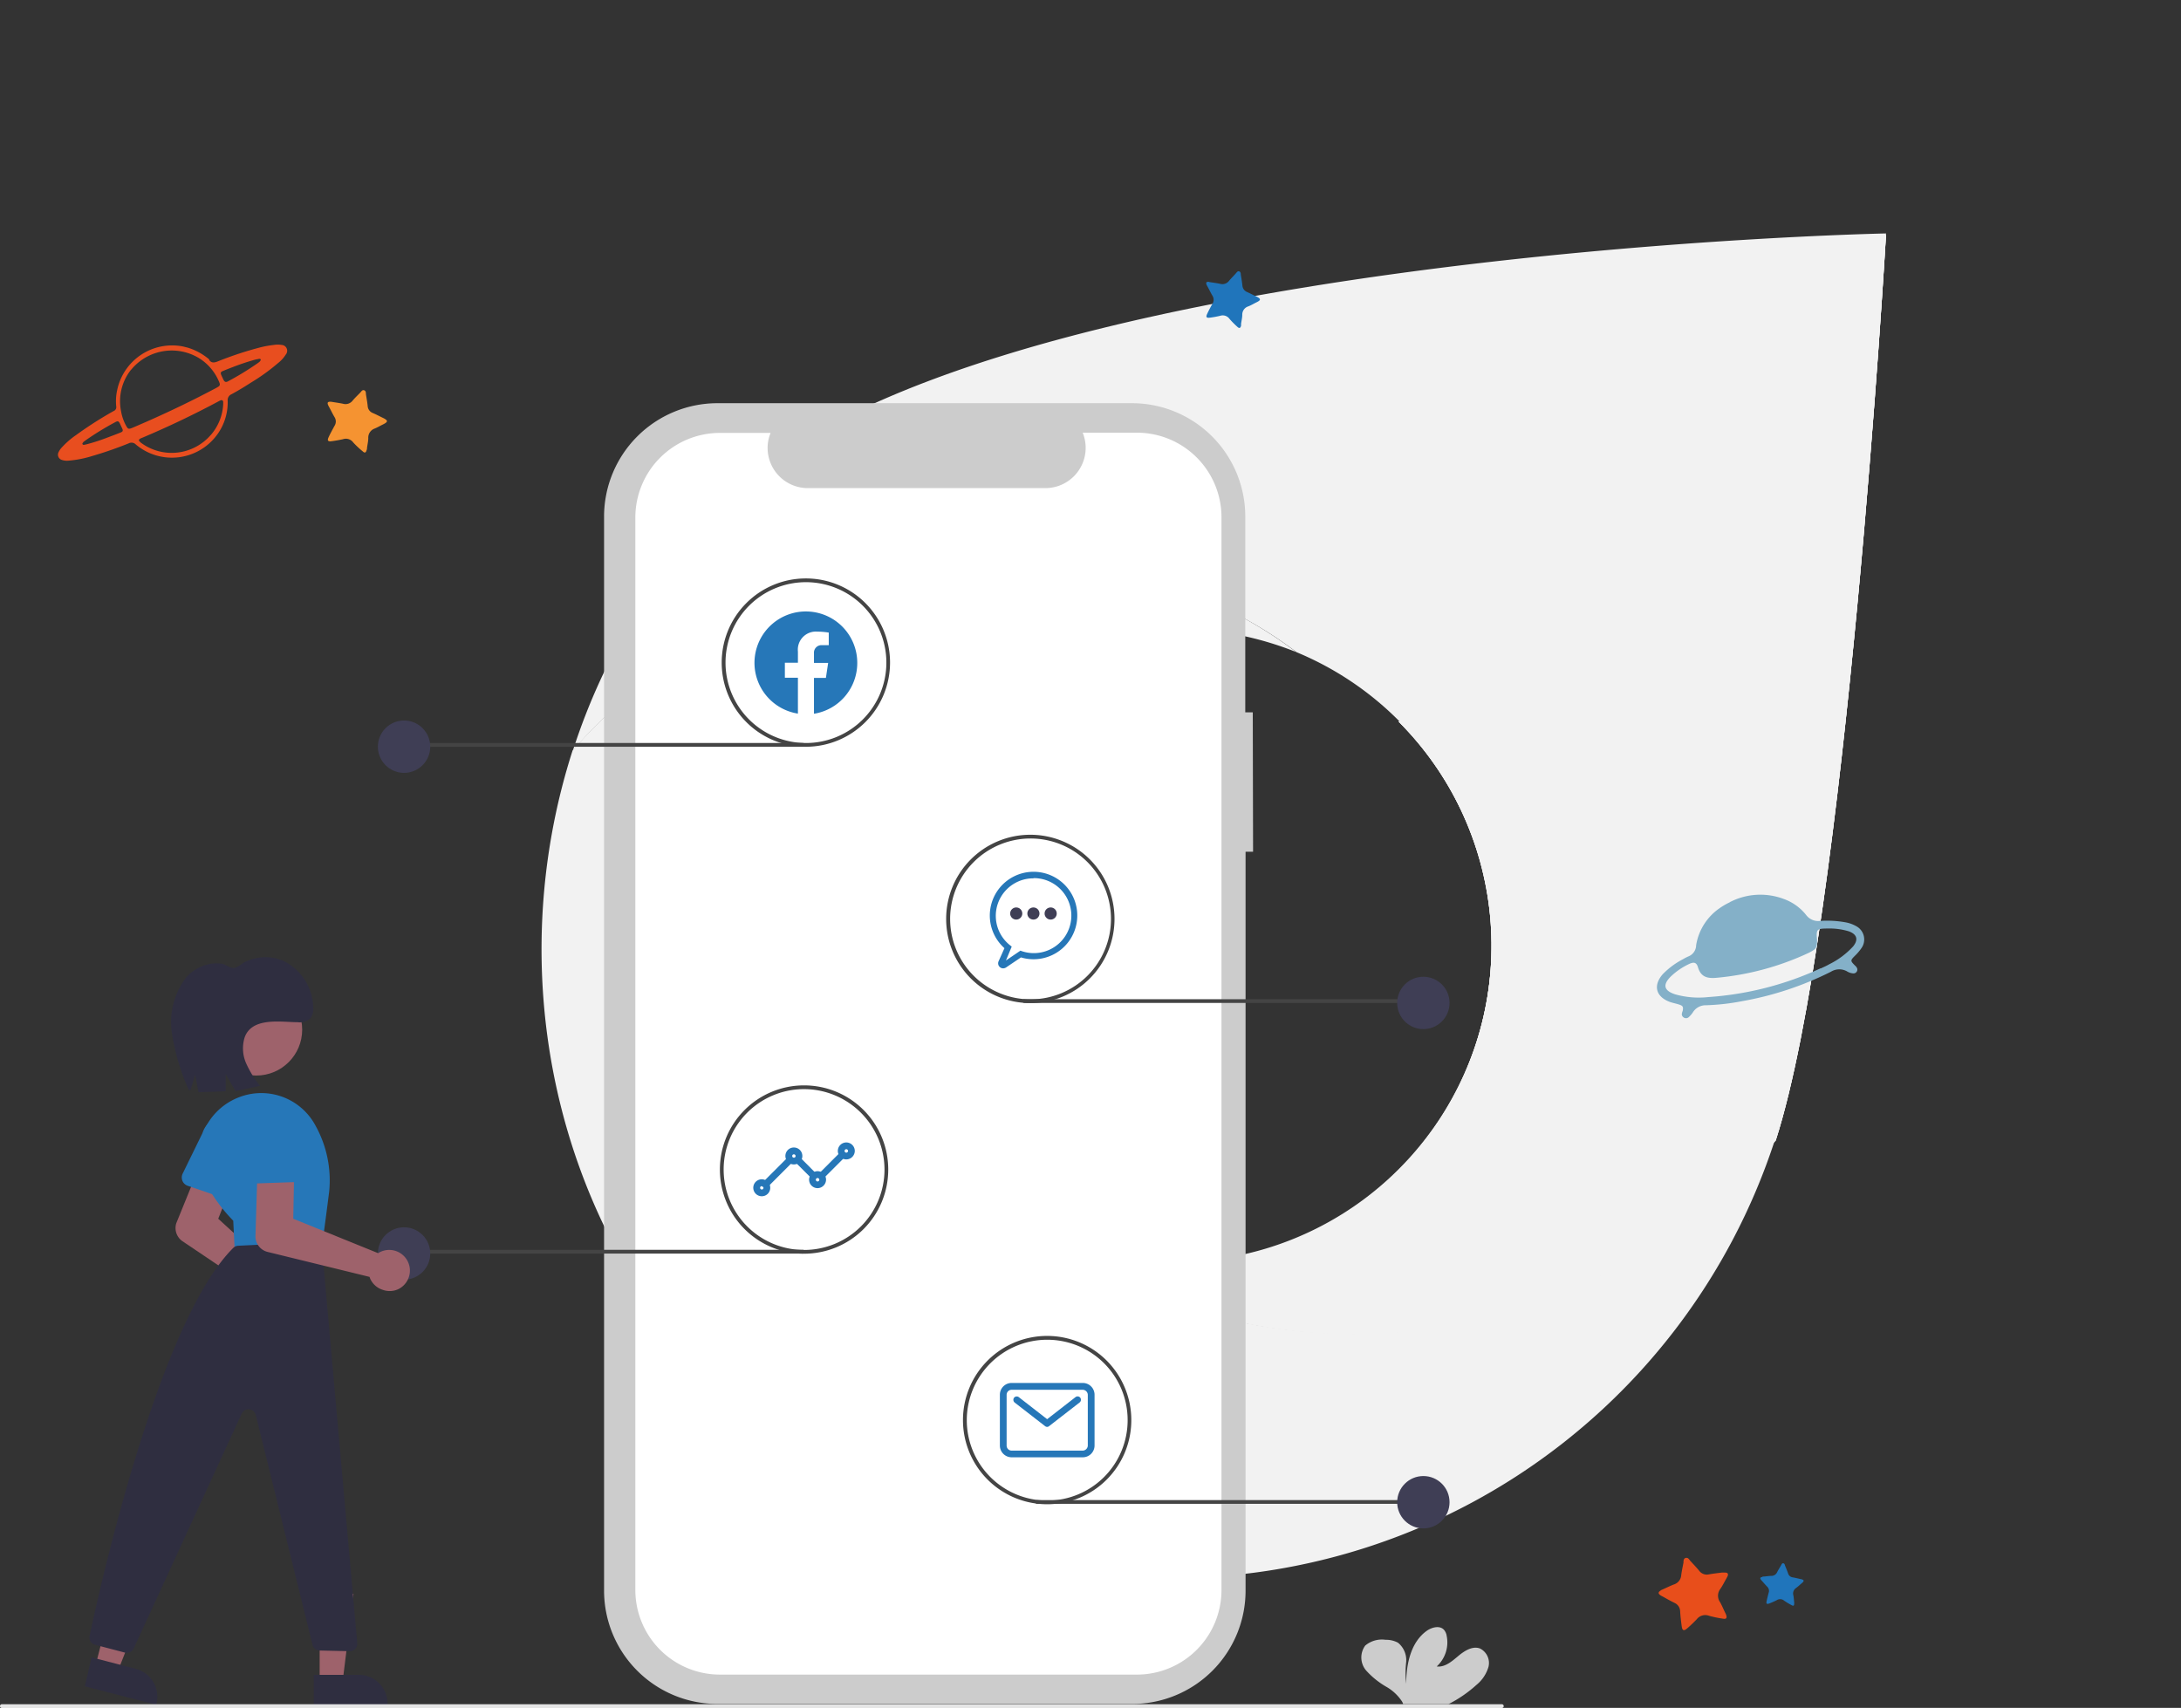 <?xml version="1.0" encoding="UTF-8"?> <svg xmlns="http://www.w3.org/2000/svg" xmlns:xlink="http://www.w3.org/1999/xlink" viewBox="0 0 290.72 227.68"><rect x="0" y="0" width="290.72" height="227.68" fill="#333333" stroke="none"/><defs><style>.cls-1{fill:none;}.cls-2{fill:#f2f2f2;}.cls-3{clip-path:url(#clip-path);}.cls-4{clip-path:url(#clip-path-2);}.cls-5{clip-path:url(#clip-path-3);}.cls-6{fill:#84b0c8;}.cls-7{fill:#e84e1f;}.cls-8{fill:#e84e1b;}.cls-9{fill:#2075bb;}.cls-10{fill:#f59331;}.cls-11{fill:#ccc;}.cls-12{fill:#fff;}.cls-13,.cls-19{fill:#2677b8;}.cls-14{fill:#444;}.cls-15{fill:#3f3e55;}.cls-16{fill:#9e626b;}.cls-17{fill:#2f2e40;}.cls-18{fill:#e5e5e5;}.cls-19{fill-rule:evenodd;}</style><clipPath id="clip-path" transform="translate(-2.91 30.47)"><path class="cls-1" d="M189.35,65.74a42.29,42.29,0,0,1-46.2,68.92c15.12,11.48,37.21,15.31,55.66,11.1a76.53,76.53,0,0,0,40.8-24.2C249,92.43,254.31.81,254.31.81Z"></path></clipPath><clipPath id="clip-path-2" transform="translate(-2.91 30.47)"><rect class="cls-1" x="125.1" y="-12.65" width="147.24" height="176.06"></rect></clipPath><clipPath id="clip-path-3" transform="translate(-2.91 30.47)"><rect class="cls-1" x="117.92" y="11.13" width="161.61" height="128.5" transform="translate(99.68 263.43) rotate(-83)"></rect></clipPath></defs><g id="Livello_29" data-name="Livello 29"><path class="cls-2" d="M198.61,145.67c-18.5,4.23-40.67.39-55.85-11.15-4.89-2-13.26-9.15-13.26-9.15C113,108.89,112.59,82.49,129.08,66a43.18,43.18,0,0,1,46.62-9.54c-15.13-11.49-37-15.47-56-11A76.86,76.86,0,0,0,79.24,69.56c-9.37,29.14-2.93,62.83,20.15,85.92l.14-.13a84.54,84.54,0,0,0,140-33.95,76.93,76.93,0,0,1-40.95,24.28" transform="translate(-2.91 30.47)"></path><path class="cls-2" d="M99.88,35.91a83.79,83.79,0,0,0-20.6,33.66,76.59,76.59,0,0,1,40.81-24.2c18.44-4.2,40.53-.38,55.66,11.11a41.85,41.85,0,0,1,13.6,9.11,42.28,42.28,0,0,1-46.2,68.91c15.12,11.48,37.21,15.31,55.66,11.1a76.53,76.53,0,0,0,40.8-24.2C249,92.27,254.31.65,254.31.65S132.72,3.06,99.88,35.91" transform="translate(-2.91 30.47)"></path><g class="cls-3"><rect class="cls-2" x="122.19" y="17.81" width="147.24" height="176.06"></rect><g class="cls-4"><polygon class="cls-2" points="122.19 178.22 141.89 17.81 269.43 33.47 249.74 193.88 122.19 178.22"></polygon><g class="cls-5"><rect class="cls-2" x="102.37" y="-8.42" width="192.7" height="167.6" transform="translate(96.77 293.89) rotate(-83)"></rect></g></g></g><path class="cls-6" d="M233.48,89.8a8.84,8.84,0,0,1,7.17-.44,6.67,6.67,0,0,1,3,2.13,2,2,0,0,0,1.84.81,13.77,13.77,0,0,1,3.45.19,4.49,4.49,0,0,1,1.42.52,2,2,0,0,1,.67,2.92,6.39,6.39,0,0,1-.85,1c-.64.64-.64.68,0,1.32a1.1,1.1,0,0,1,.27.34.51.51,0,0,1-.54.7,1.82,1.82,0,0,1-.82-.28,2.09,2.09,0,0,0-2.12.06A43,43,0,0,1,235.1,103a29.65,29.65,0,0,1-4.78.54,2,2,0,0,0-1.79,1,3.37,3.37,0,0,1-.47.54.54.54,0,0,1-.73.08.5.5,0,0,1-.2-.62c0-.08.05-.17.08-.26.11-.55,0-.68-.5-.84s-.86-.21-1.28-.37c-1.81-.7-2.18-2.18-.89-3.66a10.43,10.43,0,0,1,2.69-2,6.85,6.85,0,0,1,.71-.37A1.63,1.63,0,0,0,229,95.53a7.44,7.44,0,0,1,3.1-4.91,9.17,9.17,0,0,1,1.39-.81m12.13,8.82c.37-.18.76-.34,1.11-.55a10.77,10.77,0,0,0,3.2-2.39c.72-.9.51-1.6-.56-2a8.73,8.73,0,0,0-2.82-.38c-1.48,0-1.57.09-1.43,1.54,0,.5,0,1-.4,1.29a4.93,4.93,0,0,1-.77.44,36.77,36.77,0,0,1-12.25,3.3c-1.21.11-2.08-.11-2.46-1.42-.2-.65-.55-.72-1.2-.41a9.14,9.14,0,0,0-2.42,1.66c-1.11,1.1-.92,1.88.57,2.37a11.6,11.6,0,0,0,4.41.37,42.49,42.49,0,0,0,15-3.84" transform="translate(-2.91 30.47)"></path><path class="cls-7" d="M30.78,17.49c.3.48.72.4,1.23.19a45.89,45.89,0,0,1,5.71-1.87,13.89,13.89,0,0,1,1.71-.3,3.16,3.16,0,0,1,1,0A.78.78,0,0,1,41,16.8a4.4,4.4,0,0,1-1,1.11,26.71,26.71,0,0,1-3.58,2.59c-.87.56-1.75,1.1-2.66,1.59a.85.85,0,0,0-.5.87A7.29,7.29,0,0,1,32,27.27a7.46,7.46,0,0,1-11,1.5.8.8,0,0,0-.93-.14c-1.56.63-3.16,1.19-4.77,1.66a14.5,14.5,0,0,1-3.26.65,2.09,2.09,0,0,1-.86-.09.73.73,0,0,1-.52-.89.87.87,0,0,1,.07-.17,2.23,2.23,0,0,1,.33-.51,10.92,10.92,0,0,1,2-1.76,51.44,51.44,0,0,1,4.86-3.12l.13-.07a.56.56,0,0,0,.35-.64,6.78,6.78,0,0,1,.12-2.11,7.48,7.48,0,0,1,8.79-5.86l.64.16a8.06,8.06,0,0,1,2.88,1.59M20.4,18.79a6.73,6.73,0,0,0-1.35,5.57,6.09,6.09,0,0,0,.74,2.05c.17.29.28.32.59.22l.28-.11,1.84-.8c3.13-1.38,6.22-2.87,9.24-4.48l.29-.17a.35.35,0,0,0,.16-.43,2,2,0,0,0-.12-.31,6.74,6.74,0,0,0-2.54-3,7,7,0,0,0-9.13,1.48M31,27.53a6.8,6.8,0,0,0,1.66-4.09c0-.12,0-.23,0-.35s-.13-.27-.32-.2a2.53,2.53,0,0,0-.37.18q-4.92,2.63-10.06,4.8l-.27.11c-.26.14-.28.27-.05.47l.08.08a6.88,6.88,0,0,0,9.32-1m6.53-9.8c.08-.1.18-.17.14-.28s-.19-.1-.29-.07l-.44.09a31,31,0,0,0-3,1c-.45.17-.89.34-1.33.53-.28.11-.32.25-.19.54s.2.43.3.64.27.37.6.18a38.48,38.48,0,0,0,4-2.45l.25-.19M14,28.5c-.08.09-.13.16-.1.23a.2.2,0,0,0,.22.1l.33-.07a25,25,0,0,0,2.7-.87c.62-.23,1.23-.46,1.83-.7.32-.13.36-.25.21-.56s-.18-.38-.27-.58c-.19-.39-.3-.44-.67-.23a38.57,38.57,0,0,0-4,2.46l-.27.21" transform="translate(-2.91 30.47)"></path><path class="cls-8" d="M224.26,181.54c.57-.25,1.15-.54,1.75-.78a1.39,1.39,0,0,0,1-1.23c.07-.57.19-1.11.3-1.67,0-.24,0-.59.32-.65s.44.23.61.42c.4.43.8.85,1.17,1.3a1.26,1.26,0,0,0,1.28.48c.57-.1,1.15-.17,1.73-.24l.42,0c.37,0,.48.15.35.49l-.2.37c-.26.45-.49.93-.79,1.35a1.49,1.49,0,0,0,0,1.75c.25.45.45.94.68,1.41a1.59,1.59,0,0,1,.12.27c.15.42,0,.58-.39.51a15.08,15.08,0,0,1-1.89-.39,1.42,1.42,0,0,0-1.62.44,17.23,17.23,0,0,1-1.31,1.25c-.42.36-.63.29-.71-.27s-.17-1.31-.21-2a1.27,1.27,0,0,0-.75-1.14c-.49-.24-1-.52-1.43-.77l-.38-.2c-.41-.26-.41-.46,0-.7" transform="translate(-2.91 30.47)"></path><path class="cls-9" d="M237.86,179.7c.37,0,.75-.08,1.13-.09a.84.84,0,0,0,.81-.5c.15-.3.33-.58.5-.87.08-.13.12-.33.31-.31s.2.22.26.36c.13.32.27.64.39,1a.74.74,0,0,0,.63.52c.34.06.68.14,1,.22a1,1,0,0,1,.25.06c.21.08.24.18.1.35l-.19.17c-.24.2-.46.42-.71.6a.88.88,0,0,0-.38,1c.06.31.07.62.11.93,0,.06,0,.12,0,.17,0,.27-.1.34-.33.21a9.89,9.89,0,0,1-1-.6.83.83,0,0,0-1-.07c-.32.16-.65.31-1,.44s-.41,0-.35-.29.18-.78.28-1.15a.75.75,0,0,0-.19-.79c-.23-.24-.44-.48-.65-.72-.06-.07-.12-.12-.17-.19-.18-.23-.14-.34.15-.39" transform="translate(-2.91 30.47)"></path><path class="cls-9" d="M164.05,7.12c.48.08,1,.14,1.48.24A1.1,1.1,0,0,0,166.71,7c.28-.34.59-.64.91-1,.14-.14.25-.38.48-.29s.19.34.22.54c.08.45.15.9.2,1.35a1,1,0,0,0,.63.86c.42.19.82.4,1.23.6a1.64,1.64,0,0,1,.29.16c.24.16.25.3,0,.46a2.09,2.09,0,0,1-.29.16c-.37.18-.72.4-1.1.54a1.15,1.15,0,0,0-.78,1.12c0,.41-.11.81-.16,1.21a2,2,0,0,1,0,.24c-.09.33-.23.39-.48.16a11.89,11.89,0,0,1-1.06-1.07,1.11,1.11,0,0,0-1.25-.41,13.05,13.05,0,0,1-1.39.25c-.43.05-.53-.08-.35-.48s.46-.93.72-1.38a1,1,0,0,0,0-1.06c-.22-.37-.4-.75-.6-1.12l-.16-.29c-.16-.35-.07-.48.32-.45" transform="translate(-2.91 30.47)"></path><path class="cls-10" d="M47,23.08c.53.09,1.08.16,1.62.27a1.2,1.2,0,0,0,1.3-.42c.31-.37.66-.7,1-1.05.15-.15.28-.42.54-.32s.21.38.24.6c.08.49.17,1,.22,1.48a1.06,1.06,0,0,0,.69.95c.46.2.9.43,1.35.65a2,2,0,0,1,.32.18c.27.17.28.33,0,.51a2,2,0,0,1-.32.18c-.4.2-.79.43-1.21.59A1.28,1.28,0,0,0,52,27.93c0,.45-.12.89-.17,1.34,0,.09,0,.17-.05.25-.09.37-.25.44-.52.18A11.84,11.84,0,0,1,50,28.52a1.21,1.21,0,0,0-1.37-.44q-.77.17-1.53.27c-.48.06-.59-.09-.39-.53s.51-1,.79-1.52a1.08,1.08,0,0,0,0-1.17c-.24-.4-.44-.82-.66-1.23-.06-.11-.12-.21-.17-.32-.18-.38-.08-.52.35-.49" transform="translate(-2.91 30.47)"></path></g><g id="landingpage"><g id="_3" data-name="3"><path id="e9a96f1c-287a-42d8-bbee-a97ef2edbe89-519" class="cls-11" d="M169.9,64.49h-1V38.39a15.11,15.11,0,0,0-15.1-15.11H98.54A15.12,15.12,0,0,0,83.43,38.39h0V181.57a15.11,15.11,0,0,0,15.11,15.11h55.3a15.1,15.1,0,0,0,15.1-15.11V83.07h1Z" transform="translate(-2.91 30.47)"></path><path id="bb6cf65b-d1a0-4b47-beae-738e5a961a87-520" class="cls-12" d="M154.45,27.21h-7.22a5.37,5.37,0,0,1-5,7.39H110.59a5.36,5.36,0,0,1-5.36-5.36,5.21,5.21,0,0,1,.4-2H98.88A11.28,11.28,0,0,0,87.6,38.49v143a11.28,11.28,0,0,0,11.28,11.28h55.57a11.28,11.28,0,0,0,11.28-11.28h0v-143A11.28,11.28,0,0,0,154.45,27.21Z" transform="translate(-2.91 30.47)"></path><path class="cls-13" d="M105.13,127.69a.45.45,0,0,1-.45-.45.48.48,0,0,1,.13-.32l2.93-2.93a.45.45,0,0,1,.64.64l-2.93,2.93A.44.44,0,0,1,105.13,127.69Zm7.44-1.12a.46.46,0,0,1-.45-.46.42.42,0,0,1,.13-.31l2.48-2.48a.45.45,0,1,1,.63.63l-2.48,2.48a.41.41,0,0,1-.31.14Zm-1.36,0a.41.41,0,0,1-.31-.14l-1.81-1.8a.45.45,0,0,1,0-.64.46.46,0,0,1,.64,0h0l1.8,1.81a.46.46,0,0,1-.32.77Z" transform="translate(-2.91 30.47)"></path><path class="cls-13" d="M115.72,124.09a1.13,1.13,0,1,1,1.13-1.13A1.14,1.14,0,0,1,115.72,124.09Zm0-1.36a.23.23,0,1,0,.23.23h0A.23.23,0,0,0,115.72,122.73Z" transform="translate(-2.91 30.47)"></path><path class="cls-13" d="M111.89,127.92a1.13,1.13,0,1,1,1.13-1.13A1.14,1.14,0,0,1,111.89,127.92Zm0-1.35a.23.23,0,1,0,.23.22h0a.23.23,0,0,0-.23-.22Z" transform="translate(-2.91 30.47)"></path><path class="cls-13" d="M108.73,124.76a1.13,1.13,0,1,1,1.13-1.12A1.12,1.12,0,0,1,108.73,124.76Zm0-1.35a.22.22,0,0,0-.22.23.22.22,0,0,0,.22.22.22.22,0,0,0,.23-.22h0A.23.23,0,0,0,108.73,123.41Z" transform="translate(-2.91 30.47)"></path><path class="cls-13" d="M104.45,129a1.13,1.13,0,1,1,1.13-1.12A1.12,1.12,0,0,1,104.45,129Zm0-1.35a.22.22,0,0,0-.22.23.22.22,0,0,0,.22.22.22.22,0,0,0,.23-.22h0A.23.23,0,0,0,104.45,127.69Z" transform="translate(-2.91 30.47)"></path><path class="cls-13" d="M147.23,163.8h-9.47a1.57,1.57,0,0,1-1.57-1.57v-6.77a1.57,1.57,0,0,1,1.57-1.57h9.47a1.57,1.57,0,0,1,1.58,1.57v6.77A1.57,1.57,0,0,1,147.23,163.8Zm-9.47-9a.67.67,0,0,0-.67.67v6.77a.67.67,0,0,0,.67.67h9.47a.69.69,0,0,0,.68-.67v-6.77a.69.69,0,0,0-.68-.67Z" transform="translate(-2.91 30.47)"></path><path class="cls-13" d="M142.5,159.75a.48.48,0,0,1-.28-.1l-4.06-3.15a.47.47,0,0,1-.08-.64.46.46,0,0,1,.63-.08h0l3.78,2.94,3.78-2.94a.45.45,0,0,1,.63.07.46.46,0,0,1-.08.64h0l-4.06,3.15A.45.45,0,0,1,142.5,159.75Z" transform="translate(-2.91 30.47)"></path><path class="cls-14" d="M193.34,170l-52.14,0a.25.25,0,1,1,0-.49l52.14,0a.25.25,0,0,1,.24.25A.25.25,0,0,1,193.34,170Z" transform="translate(-2.91 30.47)"></path><circle class="cls-15" cx="189.73" cy="200.26" r="3.49"></circle><path class="cls-14" d="M192.09,103.23l-52.64,0a.25.25,0,0,1,0-.5l52.64,0a.25.25,0,0,1,0,.5Z" transform="translate(-2.91 30.47)"></path><circle class="cls-15" cx="189.73" cy="133.7" r="3.49"></circle><path class="cls-14" d="M57.32,69.08l52.64,0a.25.25,0,0,0,.25-.25.25.25,0,0,0-.25-.25l-52.64,0a.25.25,0,0,0-.25.25.26.26,0,0,0,.25.25Z" transform="translate(-2.91 30.47)"></path><circle class="cls-15" cx="53.86" cy="99.54" r="3.49"></circle><path class="cls-14" d="M57.32,136.64l52.64,0a.25.25,0,1,0,0-.5l-52.64,0a.25.25,0,1,0,0,.5Z" transform="translate(-2.91 30.47)"></path><circle class="cls-15" cx="53.86" cy="167.1" r="3.49"></circle><path class="cls-14" d="M142.5,170.06a11.22,11.22,0,1,1,11.21-11.21h0A11.21,11.21,0,0,1,142.5,170.06Zm0-21.93a10.72,10.72,0,1,0,10.72,10.72A10.71,10.71,0,0,0,142.5,148.13Z" transform="translate(-2.91 30.47)"></path><path class="cls-14" d="M110.09,136.66a11.22,11.22,0,1,1,11.22-11.22A11.22,11.22,0,0,1,110.09,136.66Zm0-21.94a10.72,10.72,0,1,0,10.72,10.72h0a10.74,10.74,0,0,0-10.72-10.72Z" transform="translate(-2.91 30.47)"></path><path class="cls-14" d="M140.25,103.25A11.22,11.22,0,1,1,151.47,92,11.22,11.22,0,0,1,140.25,103.25Zm0-21.94A10.72,10.72,0,1,0,151,92,10.72,10.72,0,0,0,140.25,81.31Z" transform="translate(-2.91 30.47)"></path><path class="cls-14" d="M110.34,69.08a11.22,11.22,0,1,1,11.21-11.22h0A11.23,11.23,0,0,1,110.34,69.08Zm0-21.94a10.72,10.72,0,1,0,10.72,10.72,10.72,10.72,0,0,0-10.72-10.72Z" transform="translate(-2.91 30.47)"></path><path class="cls-16" d="M39.93,145.09a2.76,2.76,0,0,1-1.07-2,2.44,2.44,0,0,1,0-.27L27.24,135a2.13,2.13,0,0,1-.83-2.41L32,118.84a2.42,2.42,0,0,1,4.49,1.79L32,132l9,8.21a2.2,2.2,0,0,1,.37-.06,2.74,2.74,0,0,1,.74,5.43,3.29,3.29,0,0,1-.54.05A2.74,2.74,0,0,1,39.93,145.09Z" transform="translate(-2.91 30.47)"></path><path class="cls-13" d="M27.25,127a1.2,1.2,0,0,1,0-1l2.65-5.42a3.33,3.33,0,0,1,6.36,2l-1,6a1.21,1.21,0,0,1-1.38,1l-.17,0L28,127.63A1.18,1.18,0,0,1,27.25,127Z" transform="translate(-2.91 30.47)"></path><polygon class="cls-16" points="42.61 224.26 45.66 224.26 47.12 212.47 42.61 212.47 42.61 224.26"></polygon><path class="cls-17" d="M44.74,192.8h6a3.83,3.83,0,0,1,3.83,3.83h0v.13H44.74Z" transform="translate(-2.91 30.47)"></path><polygon class="cls-16" points="12.72 222.09 15.68 222.85 20.02 211.8 15.65 210.68 12.72 222.09"></polygon><path class="cls-17" d="M15.12,190.47,21,192h0a3.83,3.83,0,0,1,2.76,4.67h0l0,.12-9.54-2.46Z" transform="translate(-2.91 30.47)"></path><circle class="cls-16" cx="34.16" cy="137.26" r="6.12"></circle><path class="cls-13" d="M34,132.26a21.92,21.92,0,0,1-3.67-5,8.13,8.13,0,0,1-.39-6.6,8.31,8.31,0,0,1,4.74-4.82A8.19,8.19,0,0,1,45,119.65a15,15,0,0,1,1.79,8.71c-.67,5.32-1.06,8.07-1.16,8.18l0,0-11.39.51Z" transform="translate(-2.91 30.47)"></path><path class="cls-17" d="M34.65,135.6l10.19-.5a1,1,0,0,1,1,.9l4.69,52.56a1,1,0,0,1-.9,1.09h-.11l-4-.09a1,1,0,0,1-.95-.75L37,158.15a1,1,0,0,0-1.21-.72,1,1,0,0,0-.66.55L20.73,189.29a1,1,0,0,1-1.16.55l-4-1.05a1,1,0,0,1-.72-1.17c1.32-6.22,9.22-41.87,19.16-51.74A1,1,0,0,1,34.65,135.6Z" transform="translate(-2.91 30.47)"></path><path class="cls-16" d="M54,141.5A2.74,2.74,0,0,1,52.26,140a2.5,2.5,0,0,1-.09-.25l-13.6-3.33a2.13,2.13,0,0,1-1.61-2l.45-14.85a2.42,2.42,0,0,1,4.83.13L42,132l11.32,4.59a2,2,0,0,1,.32-.18h0a2.74,2.74,0,0,1,2.31,5A2.69,2.69,0,0,1,54,141.5Z" transform="translate(-2.91 30.47)"></path><path class="cls-13" d="M36,127a1.19,1.19,0,0,1-.31-1l.67-6a3.33,3.33,0,0,1,6.66-.25l1.1,5.94a1.2,1.2,0,0,1-1,1.4l-.18,0-6.06.21A1.15,1.15,0,0,1,36,127Z" transform="translate(-2.91 30.47)"></path><path class="cls-17" d="M28.29,114.88l.64-2.07.44,2.32L33,115v-2.29L34.31,115l3.26-.72a13.74,13.74,0,0,1-1.85-3,4.93,4.93,0,0,1-.19-3.48c1-2.74,4.93-2,7.06-2a2.11,2.11,0,0,0,1.73-.56,2.13,2.13,0,0,0,.34-1.43,7.09,7.09,0,0,0-3.86-6.13,6,6,0,0,0-3.46-.47,6.09,6.09,0,0,0-1.77.56c-.5.24-1,.82-1.56.8s-1-.48-1.53-.56a4.84,4.84,0,0,0-1.78.06,5.55,5.55,0,0,0-3,1.8,9.8,9.8,0,0,0-1.87,7.41,29.16,29.16,0,0,0,2.24,7.53" transform="translate(-2.91 30.47)"></path><path class="cls-18" d="M203.1,197.22H3.16a.25.25,0,1,1,0-.5H203.1a.25.25,0,0,1,0,.5Z" transform="translate(-2.91 30.47)"></path><path class="cls-11" d="M199.73,194.13a4.87,4.87,0,0,0,1.59-2.39,2.16,2.16,0,0,0-1.11-2.44c-1-.4-2.11.31-2.93,1s-1.78,1.53-2.86,1.38a4.33,4.33,0,0,0,1.33-4.06,1.61,1.61,0,0,0-.37-.83c-.56-.6-1.59-.34-2.27.13-2.15,1.52-2.75,4.44-2.76,7.07a12.78,12.78,0,0,1,0-2.9,3,3,0,0,0-1.09-2.57,3.3,3.3,0,0,0-1.66-.39,3.44,3.44,0,0,0-2.71.77,2.68,2.68,0,0,0,.11,3.31,11,11,0,0,0,2.8,2.24,6.19,6.19,0,0,1,2,1.91,2.07,2.07,0,0,1,.15.34H196A16.94,16.94,0,0,0,199.73,194.13Z" transform="translate(-2.91 30.47)"></path><path class="cls-13" d="M136.64,98.62a.67.67,0,0,1-.68-.68.66.66,0,0,1,.06-.27l.78-1.74A5.83,5.83,0,1,1,139,97.16l-2,1.35A.76.76,0,0,1,136.64,98.62Zm4-12a5,5,0,0,0-3.11,8.91l.24.19L137,97.57l1.93-1.31.19.07a5,5,0,0,0,3.19-9.48,5.15,5.15,0,0,0-1.6-.26Z" transform="translate(-2.91 30.47)"></path><circle class="cls-15" cx="137.75" cy="121.78" r="0.81"></circle><circle class="cls-15" cx="135.46" cy="121.78" r="0.81"></circle><circle class="cls-15" cx="140.05" cy="121.78" r="0.81"></circle><path class="cls-19" d="M117.18,57.9a6.85,6.85,0,1,0-7.91,6.76V59.88h-1.74v-2h1.74V56.39a2.41,2.41,0,0,1,2.58-2.66,9.67,9.67,0,0,1,1.53.13v1.68h-.86a1,1,0,0,0-1.11,1.07V57.9h1.89l-.3,2h-1.59v4.78a6.85,6.85,0,0,0,5.77-6.76Z" transform="translate(-2.91 30.47)"></path></g></g></svg> 